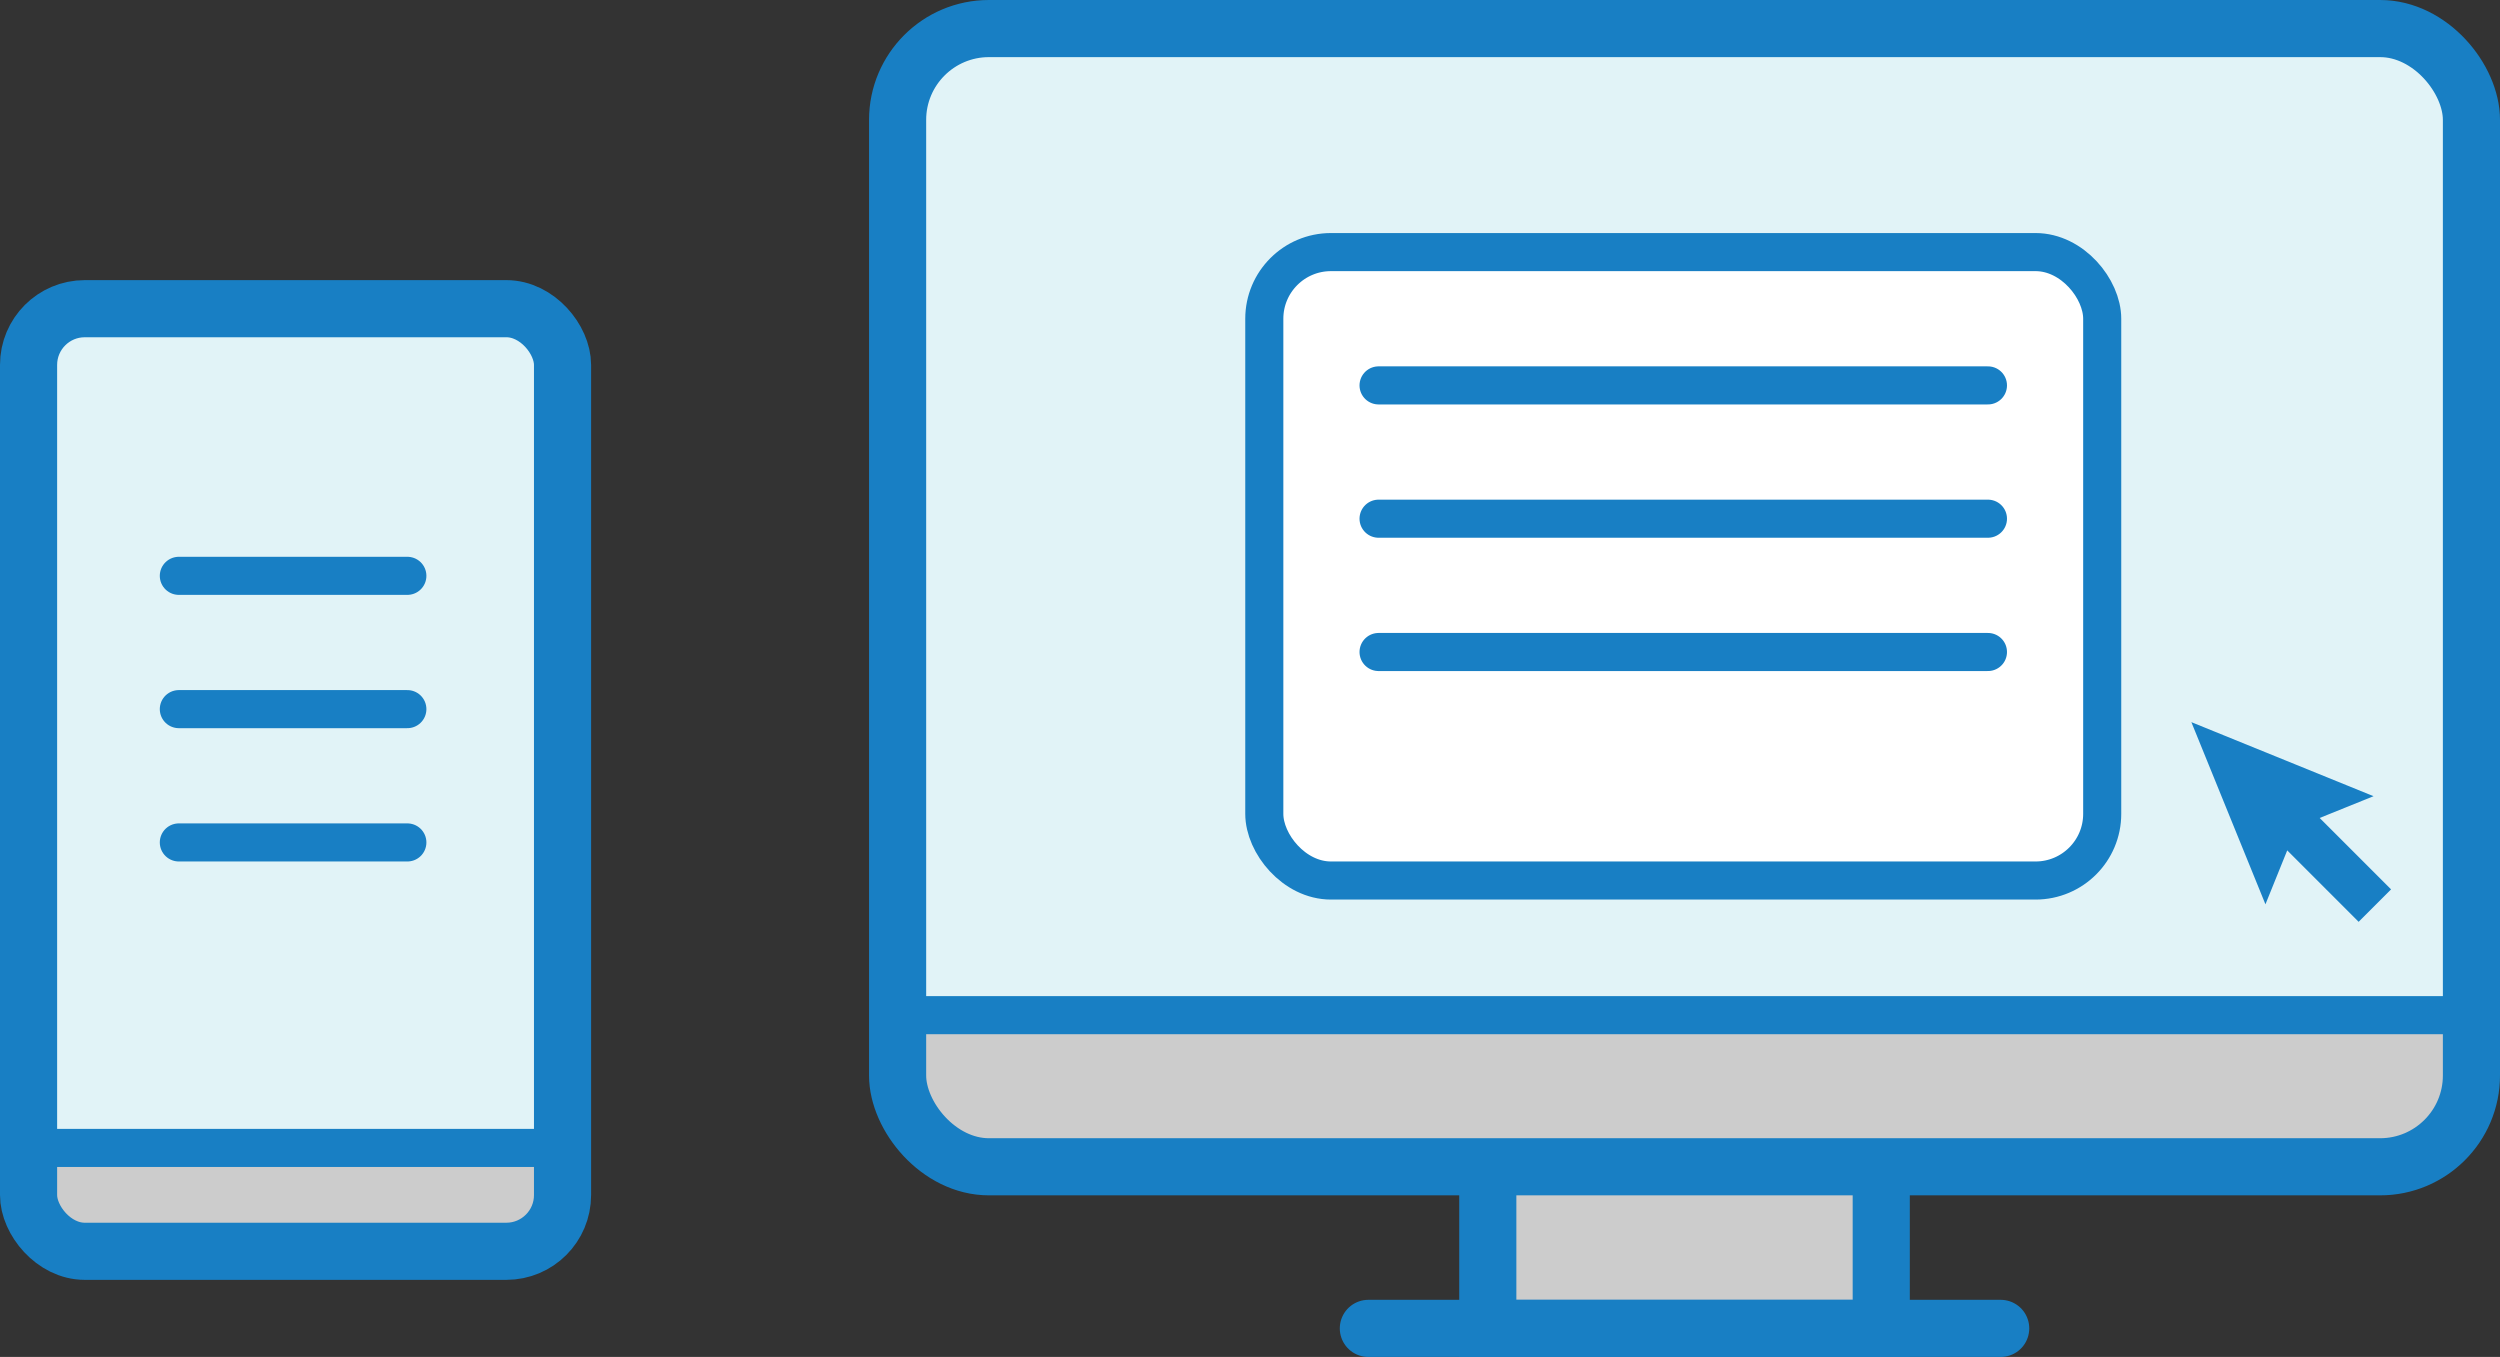 <?xml version="1.0" encoding="UTF-8"?><svg id="_レイヤー_2" xmlns="http://www.w3.org/2000/svg" viewBox="0 0 131.28 71.256"><rect x="0" y="0" width="131.28" height="71.256" fill="#333333" stroke="none"/><defs><style>.cls-1{fill:#fff;}.cls-1,.cls-2,.cls-3,.cls-4,.cls-5,.cls-6{stroke:#187fc4;}.cls-1,.cls-2,.cls-3,.cls-5,.cls-6{stroke-miterlimit:10;}.cls-1,.cls-3,.cls-6{stroke-width:2px;}.cls-7{fill:#187fc4;}.cls-7,.cls-8,.cls-9{stroke-width:0px;}.cls-2{stroke-width:2.409px;}.cls-2,.cls-3,.cls-4,.cls-5,.cls-6{fill:none;}.cls-8{fill:#e1f3f7;}.cls-9{fill:#ccc;}.cls-3,.cls-4{stroke-linecap:round;}.cls-4{stroke-linejoin:round;}.cls-4,.cls-5{stroke-width:3px;}</style></defs><g id="_レイヤー_1-2"><rect class="cls-9" x="78.891" y="61.405" width="19.333" height="7.833"/><path class="cls-9" d="m1.391,61.28h28.15v2.458c0,.777-.631,1.408-1.408,1.408H2.799c-.777,0-1.408-.631-1.408-1.408v-2.458h0Z"/><path class="cls-9" d="m47.533,53.308h81.848v4.335c0,1.892-1.536,3.429-3.429,3.429H50.962c-1.892,0-3.429-1.536-3.429-3.429v-4.335h0Z"/><path class="cls-8" d="m2.799,16.238h25.333c.777,0,1.408.631,1.408,1.408v43.634H1.391V17.646c0-.777.631-1.408,1.408-1.408Z"/><path class="cls-8" d="m50.962,2.238h74.991c1.892,0,3.429,1.536,3.429,3.429v47.642H47.533V5.666c0-1.892,1.536-3.429,3.429-3.429Z"/><rect class="cls-5" x="47.135" y="1.5" width="82.645" height="59.77" rx="4.796" ry="4.796"/><line class="cls-4" x1="71.855" y1="69.756" x2="105.06" y2="69.756"/><line class="cls-6" x1="129.78" y1="53.308" x2="47.135" y2="53.308"/><polyline class="cls-5" points="98.788 61.27 98.788 69.756 78.127 69.756 78.127 61.27"/><rect class="cls-5" x="1.5" y="16.21" width="28.04" height="49.498" rx="2.952" ry="2.952"/><line class="cls-6" x1="1.5" y1="60.28" x2="29.54" y2="60.28"/><rect class="cls-1" x="66.391" y="13.238" width="44" height="33" rx="3.5" ry="3.5"/><line class="cls-3" x1="72.391" y1="20.238" x2="104.391" y2="20.238"/><line class="cls-3" x1="72.391" y1="27.238" x2="104.391" y2="27.238"/><line class="cls-3" x1="72.391" y1="34.238" x2="104.391" y2="34.238"/><line class="cls-3" x1="9.391" y1="30.238" x2="21.391" y2="30.238"/><line class="cls-3" x1="9.391" y1="37.238" x2="21.391" y2="37.238"/><line class="cls-3" x1="9.391" y1="44.238" x2="21.391" y2="44.238"/><line class="cls-2" x1="124.708" y1="47.555" x2="119.649" y2="42.496"/><polygon class="cls-7" points="124.64 41.81 120.596 43.443 118.963 47.487 115.073 37.921 124.64 41.81"/></g></svg>